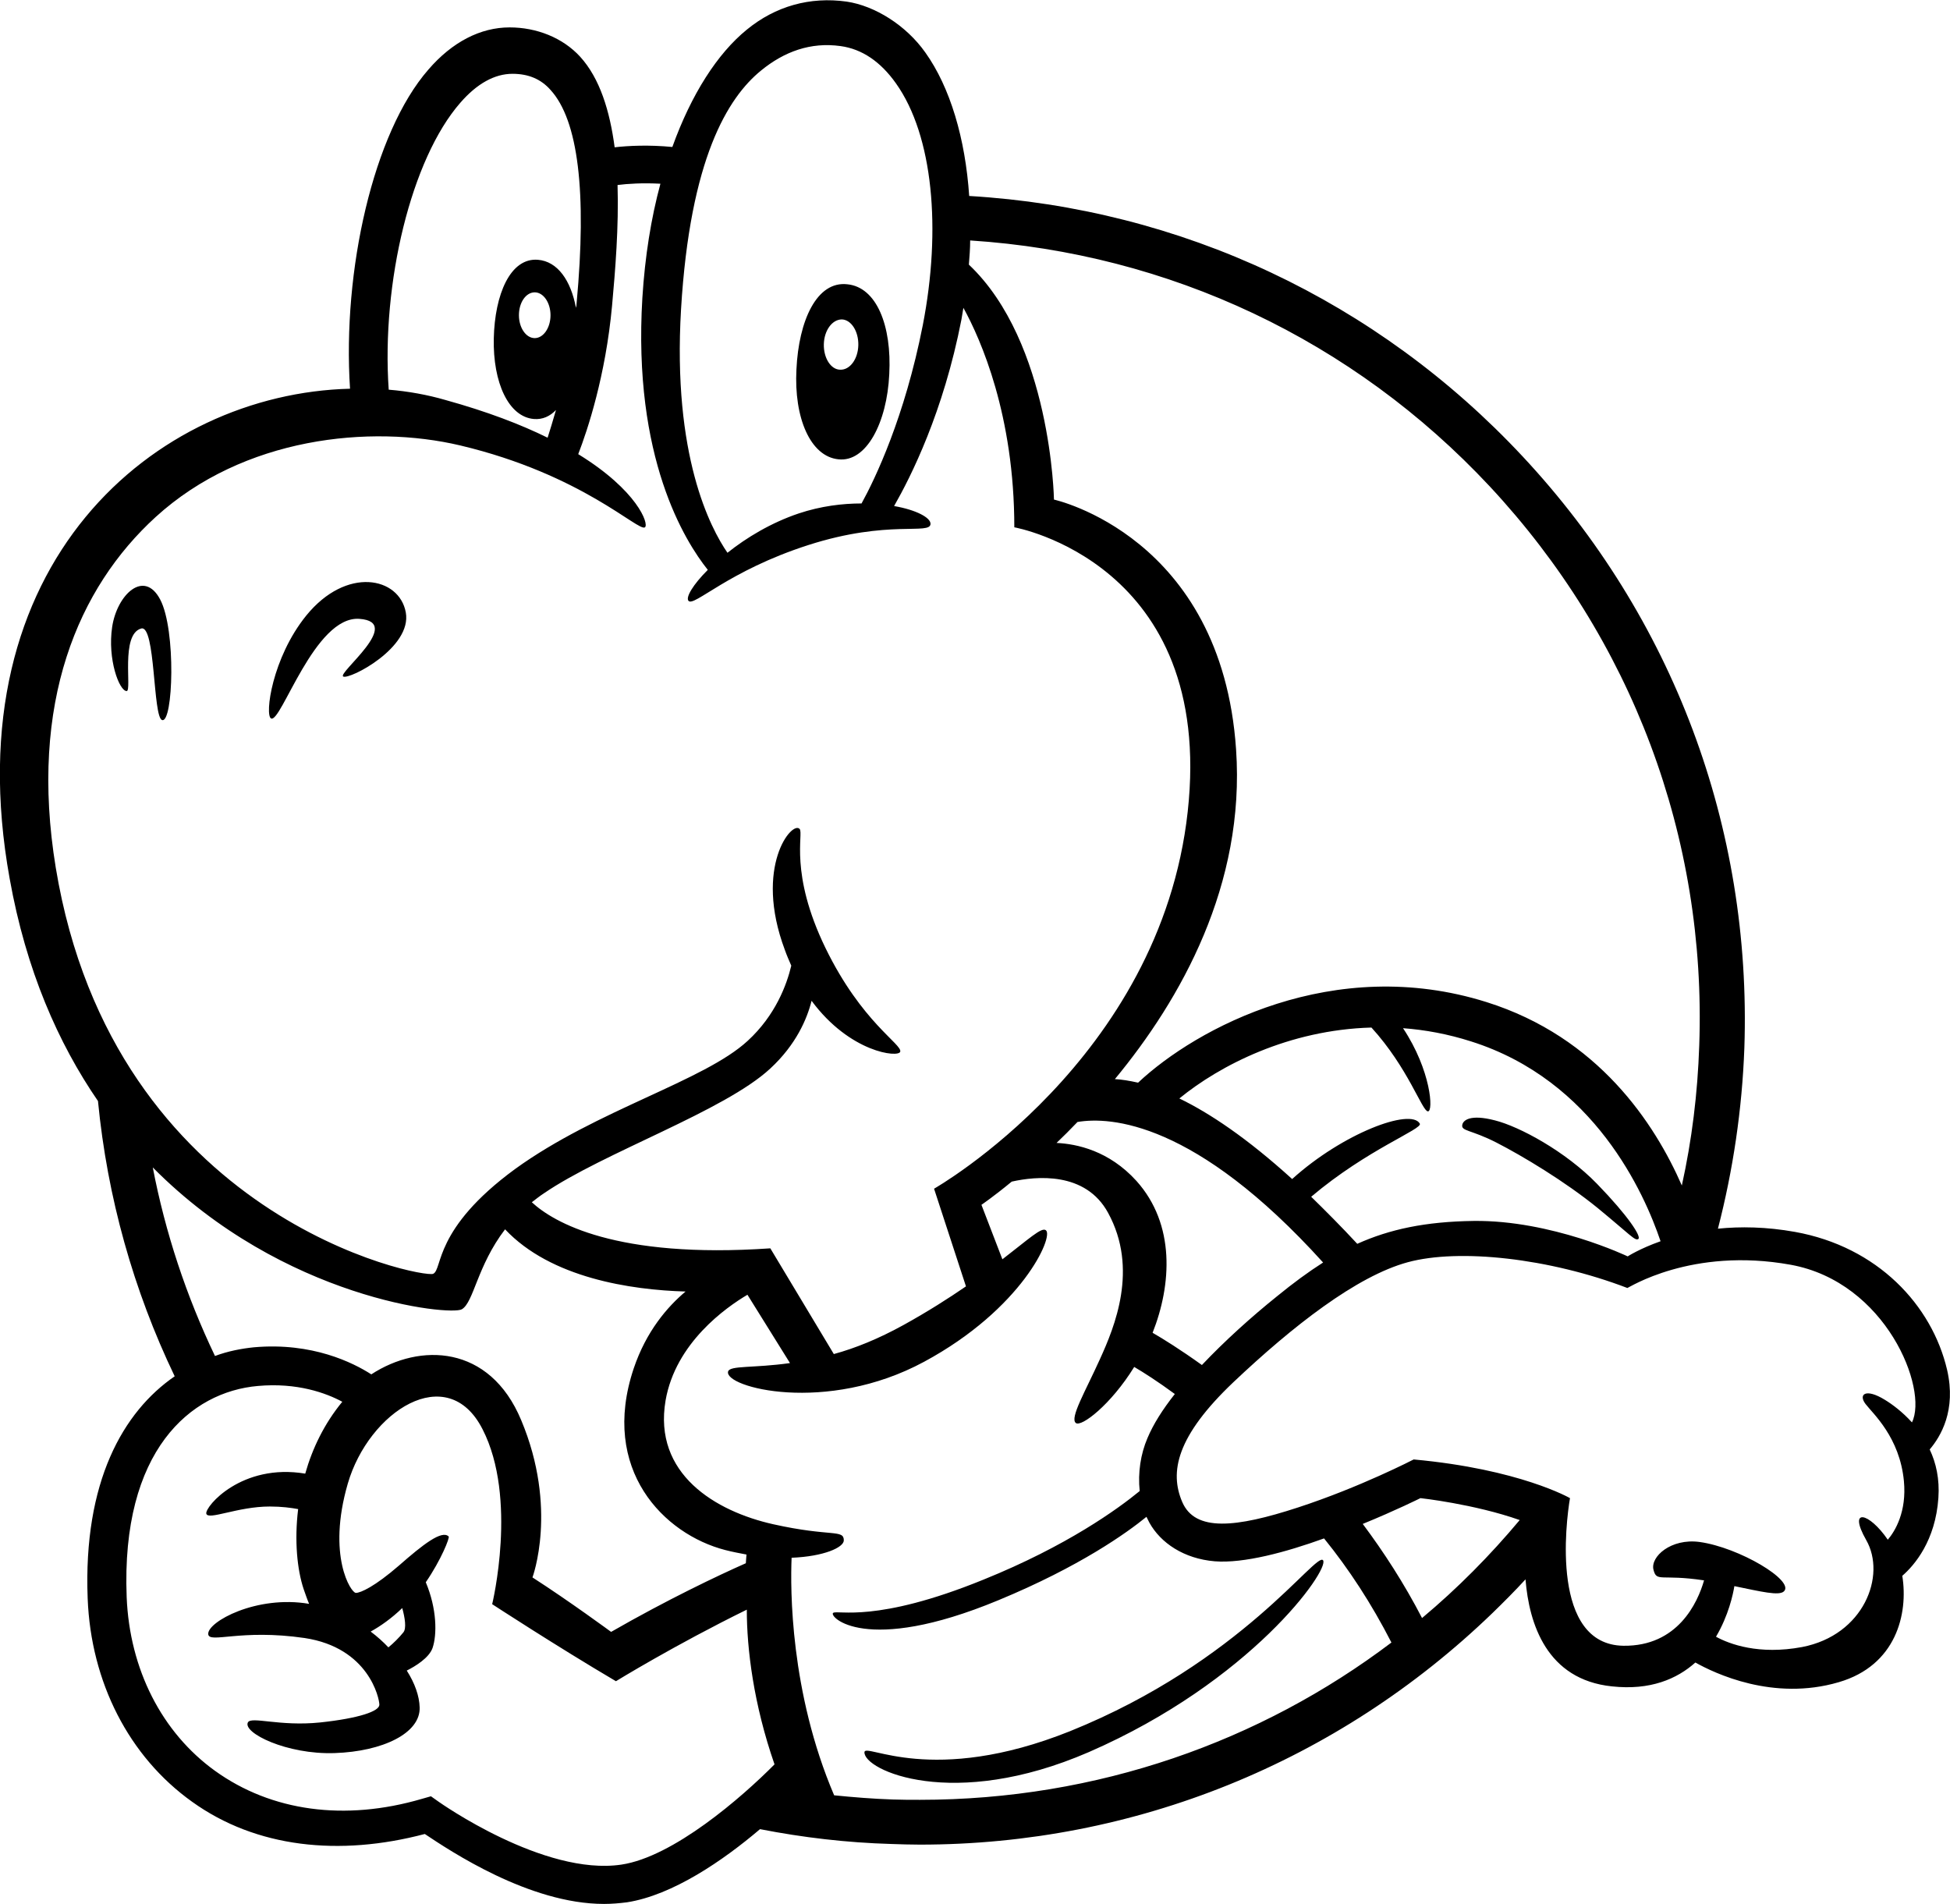 <?xml version="1.0" encoding="utf-8"?>
<svg version="1.1" id="Koopa Troopa" xmlns="http://www.w3.org/2000/svg" xmlns:xlink="http://www.w3.org/1999/xlink" x="0px" y="0px"
	 viewBox="0 0 605 590.8" style="enable-background:new 0 0 605 590.8;" xml:space="preserve">
<path d="M247.1,114.6c-0.8,15,4.3,27,13,27.9c8.7,1,15.1-11.4,15.8-26.4c0.8-15-3.9-27-13-27.9C253.4,87.1,247.8,99.5,247.1,114.6
	 M255.6,106.8c0.1-4.3,2.6-7.7,5.6-7.7c2.9,0.1,5.2,3.7,5.1,8c-0.1,4.3-2.6,7.7-5.6,7.6C257.8,114.7,255.5,111.1,255.6,106.8
	 M84.1,222.9c3.1,1.6,13.5-31.9,27.4-30.9c13.9,1-7,16.9-5,17.9c2,1,21.4-9,19.4-19.9c-2-11-18.4-14.4-30.9,1
	C84.4,204.1,82.1,221.9,84.1,222.9 M49.7,186c-5-9.5-13.4-1.5-14.9,8.5c-1.5,10,2.2,19.9,4.5,19.9c1.7,0-2-17.6,4.5-19.4
	c4.5-1.3,3.6,27.6,6.5,28.4C53.7,224.4,54.7,195.5,49.7,186 M598.7,449.7c3.4-4,8.3-12.1,5.4-24.7c-4.7-20.1-21.6-38.2-47.2-42.8
	c-8.9-1.6-17-1.7-23.9-1c4.7-18.2,7.5-37,8.2-56.1c2.3-68.4-22.1-133.5-68.8-183.5c-45.1-48.3-105.9-76.9-171.7-80.8
	c-1.2-17.8-5.9-33.7-13.6-44.5c-6-8.5-15.7-14.5-24.4-15.8c-11.4-1.6-22.1,1.4-31,8.7c-9.1,7.4-17.2,20-23.1,36.4
	c-7.2-0.7-13.6-0.4-17.9,0.1c-1.5-11.3-4.6-21.4-10.7-28.1c-5.4-5.9-13.5-9.1-21.9-9.1c-9,0-17.8,4.5-25.2,13.1
	c-17.1,19.6-26.7,62.4-24.3,99c-60.3,1.5-123.3,54-105.6,152c5.1,28.5,15.1,51.1,27.4,69c2.9,29.9,11,58.7,23.8,85.4
	c-16,11-28.4,32.7-27,68.9c1,26,12.8,49.1,32.4,63.1c19.9,14.3,45.7,17,72.2,10c7.8,5.2,32.4,21.7,55.6,21.7c2.4,0,4.7-0.2,7.1-0.5
	c14.2-2.2,29.9-13,41.3-22.7c13.3,2.6,26.9,4.2,40.7,4.6c3,0.1,5.9,0.2,8.9,0.2c66.5,0,129.6-25.5,177.6-71.8
	c3.5-3.4,7-6.9,10.3-10.5c1.1,13.8,6.6,31.1,26.8,33.2c11.9,1.3,20.2-2.3,25.9-7.4c5.9,3.3,24.1,12.1,44.5,6.1
	c17.8-5.2,21.6-21.2,19.7-33c3.8-3.3,10.3-10.9,11.2-24.2C601.8,458.9,600.7,453.9,598.7,449.7 M300.6,82.1c0.2-2.5,0.4-5,0.4-7.5
	c61.8,4,118.8,30.9,161.2,76.3c44.1,47.3,67.3,108.9,65,173.5c-0.5,14.9-2.3,29.4-5.4,43.4c-8.4-19.2-25.9-46-60.6-56.9
	c-47.4-14.9-90,8-108.1,25c-2.7-0.6-5.1-1-7.2-1.1c20.5-24.8,40.5-60.3,37.6-102.3c-4.5-66.2-56.5-77.5-56.5-77.5
	S326.2,106.3,300.6,82.1 M357.6,413.5c5.9-14.9,7.1-33.6-5-47.1c-8.5-9.4-18.5-11.5-24.8-11.8c2.1-2,4.3-4.2,6.5-6.5
	c10.1-1.7,36.5-0.3,76.2,43.6c-4.7,3-9.3,6.4-14.2,10.4c-8.1,6.5-16.4,14-23.4,21.4C366.2,418.7,360.9,415.4,357.6,413.5
	 M421.1,385.9c-5-5.4-9.8-10.2-14.3-14.6c17.5-14.8,34.7-21,33.7-22.7c-2.8-4.9-23.9,3-39.6,17.2c-14.1-12.8-25.7-20.5-35-25
	c12.6-10.3,34-21.3,59.6-22c11.4,12.5,15.7,25.9,17.5,26c1.8,0.2,1-12.7-7.7-25.8c6.8,0.5,13.9,1.8,21.1,4.1
	c38.3,12.1,53.8,47.2,58.8,62c-6.5,2.3-10.2,4.7-10.2,4.7s-23.6-11.3-47.8-11C442.2,379,431.1,381.4,421.1,385.9 M225.7,171.5
	c-5.3-7.7-17.1-30.1-14.4-75.6c2.8-46.7,14.5-65.6,24.8-74c7.2-5.9,15.4-8.9,24.7-7.6c6.6,0.9,12.4,4.8,17.2,11.6
	c11.5,16.2,14.1,45.2,8.3,75c-5.6,28.5-14.8,47.7-19,55.3c-5.9,0-12.6,0.8-19.5,3.1C239.2,162.2,231.6,166.8,225.7,171.5
	 M120.6,120.9c-2.3-33.2,7-71.6,22.2-89c5.2-6,10.7-9,16.2-9c4.9,0,8.8,1.6,11.8,5c8.6,9.4,11.3,31.7,8.1,66.1c0,0.5-0.1,1-0.2,1.5
	c-1.6-8.5-5.7-14.4-11.8-14.9c-8.6-0.7-13.4,10.8-13.7,24.4c-0.3,13.7,4.6,24.4,12.5,25c2.6,0.2,4.9-0.8,6.8-2.8
	c-1,3.5-1.9,6.4-2.6,8.6c-8.3-4.1-18.7-8.1-31.7-11.7C132.7,122.5,126.7,121.4,120.6,120.9 M165.9,90.7c2.7,0,4.9,3.2,4.9,7.1
	c0,3.9-2.2,7.1-4.9,7.1s-4.9-3.2-4.9-7.1C161,93.8,163.2,90.7,165.9,90.7 M134.4,395.2c-3,1.5-99.1-16.9-117.1-126
	c-8.4-51.2,7-86.9,31-108.8c27.2-24.8,66.6-28.8,94.5-22.2c37.9,9,55.3,26.9,57.3,25.4c1.3-1-2.3-11.4-20.7-22.7
	c2.9-7.5,8.5-24.3,10.5-46.1c1-11,2.1-24.4,1.7-37.4c3.1-0.4,7.8-0.7,13.3-0.4c-2.9,10.7-4.8,22.6-5.6,35.4
	c-3,49.7,13.2,75.5,20.3,84.4c-4.6,4.6-6.9,8.5-6,9.6c1.7,2,12.3-9.3,37.2-17.3c24.9-8,37.9-3,37.9-6.6c0-1.9-4.4-4.3-11.3-5.5
	c5.2-9.1,15.3-29.1,20.9-57.9c0.2-1.2,0.4-2.4,0.6-3.6c5.4,9.8,15.8,33.3,15.8,68.1c0,0,62.3,11,53.8,88.2
	c-8.5,77.2-78.7,117-78.7,117l9.9,30.3c-5.4,3.7-11.8,7.8-19.4,12c-7.8,4.3-15,7.2-21.6,9L239,387.3c-48,3.3-67.3-8.1-74-14.3
	c1.2-0.9,2.4-1.9,3.8-2.8c18.4-12.6,56-25.5,70.2-38.7c8-7.4,11.4-15.4,12.8-21c11.9,16.1,27,17.7,27.5,15.8
	c0.7-2.3-11.9-9-23.2-32.2c-11.3-23.3-6.7-35.4-8-36.9c-2.3-2.7-14.3,11.6-4.6,37.5c0.6,1.7,1.3,3.3,2,4.9
	c-1.4,5.9-4.9,15.4-13.5,23.3c-13.5,12.5-46.8,21.4-72.2,39.8C134.4,381.3,137.4,393.8,134.4,395.2 M66.7,420.7
	c-8.9-18.6-15.4-38.2-19.3-58.5c40.6,41,92.5,46.1,95.9,44c3.7-2.2,4.7-13.4,13.4-24.8c14.2,15.1,39,18.8,56,19.3
	c-5.6,4.7-12.2,12.3-16.1,23.9c-10.5,31.4,9.4,51.4,28.4,56.3c2.3,0.6,4.5,1,6.6,1.4c-0.1,0.8-0.1,1.7-0.2,2.7
	c-8.4,3.7-24.4,11.3-41.8,21.3c0,0-12.9-9.5-24.4-16.9c0,0,8-21.4-3.5-48.8c-9.8-23.5-31.5-24-46.5-14.2c-5.6-3.6-18.3-10-36.4-8.4
	C74.9,418.4,70.7,419.2,66.7,420.7 M240.3,547.4c-10.2,10.3-31.4,28.7-47.5,31.1c-24.1,3.6-56.4-19.3-56.7-19.5l-2.4-1.7l-2.8,0.8
	c-23.9,7-46.7,3.9-64.2-8.7c-16.5-11.9-26.5-31.5-27.4-53.9c-1.8-45.5,19.9-63.7,40.7-65.5c12.2-1.1,21.2,2.2,26.2,4.9
	c-5.6,6.8-9.3,14.5-11.5,22.3c-19.7-3.3-31.1,10.2-30.7,12.4c0.5,2.2,9.7-2.2,19.7-2.2c3.7,0,6.6,0.4,8.8,0.8
	c-1.2,9.8-0.3,18.8,1.7,24.8c0.6,1.7,1.1,3.2,1.7,4.6c-16.3-2.8-31.6,5.6-31.3,9.4c0.3,3,10-1.7,29.9,1.2
	c19.9,3,23.2,18.7,23.2,20.7s-6.2,4.2-18.4,5.5c-12.6,1.3-21.4-2-22.4,0c-1.6,3.2,12,10,26.9,9.5c15-0.5,26.7-6.2,26.4-14.2
	c-0.1-3.5-1.5-7.5-4-11.4c2.6-1.3,6.9-3.9,8-7c1.4-4.1,1.4-12.1-2.1-20.4c4.8-7,7.5-13.9,7.1-14.2c-2.1-2.1-8,2.5-15.4,9
	c-7.5,6.5-11.9,8.5-13.4,8.5c-1.5,0-9-11.5-2.5-33.9c6.5-22.4,30.9-38.3,41.8-16.9c11,21.4,3,54.3,3,54.3s19.9,13,38.4,23.9
	c0,0,18.2-11.2,40.6-22.2C231.7,511.6,233.8,528.7,240.3,547.4 M120.5,511.1c-1.6-1.7-3.5-3.4-5.5-4.9c3.1-1.7,6.6-4.2,9.8-7.3
	c0.8,2.9,1.4,6.4,0.3,7.6C123.9,508,122,509.9,120.5,511.1 M431.7,509.6c-40.6,30.7-91.2,48.8-146.3,48.8c-2.8,0-5.6,0-8.4-0.1
	c-6.1-0.2-12.2-0.7-18.2-1.3c-13.7-32.1-13.6-64.1-13.2-73.7c10-0.4,16.2-3.2,16.2-5.4c0-3.5-4-1-21.9-5
	c-17.9-4-37.3-15.6-33.4-38.4c3.1-17.9,18.8-28.9,25.4-32.8l13.2,21.2c-11.4,1.6-18.6,0.7-19.2,2.6c-1.4,4.9,30.4,13.4,60.8-3
	c30.4-16.4,40.3-38.9,37.8-40.8c-1.3-1.1-5.3,2.7-13.5,9l-6.5-16.9c0,0,3.7-2.5,9.4-7.2c7.6-1.7,22.9-3.2,29.9,9.7
	c9.5,17.4,2,35.4-2.5,45.3c-4.5,10-9.5,18.4-7.5,19.9c1.7,1.3,10.8-5.6,18.1-17.4c2.9,1.7,7.3,4.5,12.6,8.4
	c-3.8,4.8-6.7,9.4-8.5,13.7c-2.1,4.9-3,10.7-2.4,16.4c-6.7,5.5-22.5,17-48.5,27.5c-33.4,13.6-45.1,9.3-46.6,10.3
	c-1.5,1,9.7,13.3,51.2-3.9c25.4-10.5,40-21,46-25.9c0.3,0.6,0.6,1.2,0.9,1.8c3.5,6.3,10.7,11.2,20.3,12c9,0.7,22-2.8,33.9-7.1
	C418.5,486.8,425.5,497.5,431.7,509.6 M471.5,471.6c-9.2,11-19.3,21.2-30.3,30.4c-5.6-10.8-11.9-20.5-18.4-29.2
	c10.3-4.2,17.9-8,17.9-8S457.3,466.6,471.5,471.6 M555.6,392.4c29.6,5.4,42.7,38.5,37.6,48.9c-3-3.3-6.1-5.6-8.4-7
	c-6-3.7-8.3-1.7-6,1.3c2.3,3,10.6,10.3,11.9,23.9c0.9,9.5-2.7,15.5-5,18.2c-5.8-8.5-12.5-10.1-6.7,0.1c6.3,11-0.7,29.5-19.9,33.2
	c-13.4,2.5-22.5-0.9-26.7-3.2c3.9-6.6,5.3-13.2,5.7-15.7c8.3,1.7,13.9,3.1,15.4,1.6c3.3-3.3-13.9-13.6-26.2-15.3
	c-8.9-1.2-15.3,4.6-14.3,8.6c1,4,2.3,1.3,15.6,3.3l0.1,0c-2,7-8.2,20.5-25,20.3c-22.6-0.3-17.9-38.2-16.6-45.8c0,0-15.6-9-48.5-12
	c0,0-16.6,8.6-35.9,14.9c-19.3,6.3-31.9,7.6-35.9-1.7c-4-9.3-1.8-20.4,15.9-37.2c18.3-17.3,38.2-32.9,54.1-37.2
	c15.9-4.3,43.8-1.3,68.1,8C505.1,399.7,524.7,386.8,555.6,392.4 M453.7,348.9c-0.5,2.1,2.6,1.5,10.6,5.6c8,4.1,21.2,12,31.4,20.3
	c10.1,8.3,11.6,10.3,12.6,9.6c1-0.7-3-7-12.8-17.1c-9.8-10.1-24.1-17.8-31.7-19.7C456.1,345.6,454,347.6,453.7,348.9 M410.5,484.1
	c-2-3-25.2,31.5-78.5,53c-42.9,17.2-63.6,3.5-63.8,6.5c-0.3,5.6,27.4,18.3,69.6,0C388.1,521.7,412.5,487.1,410.5,484.1"/>
</svg>